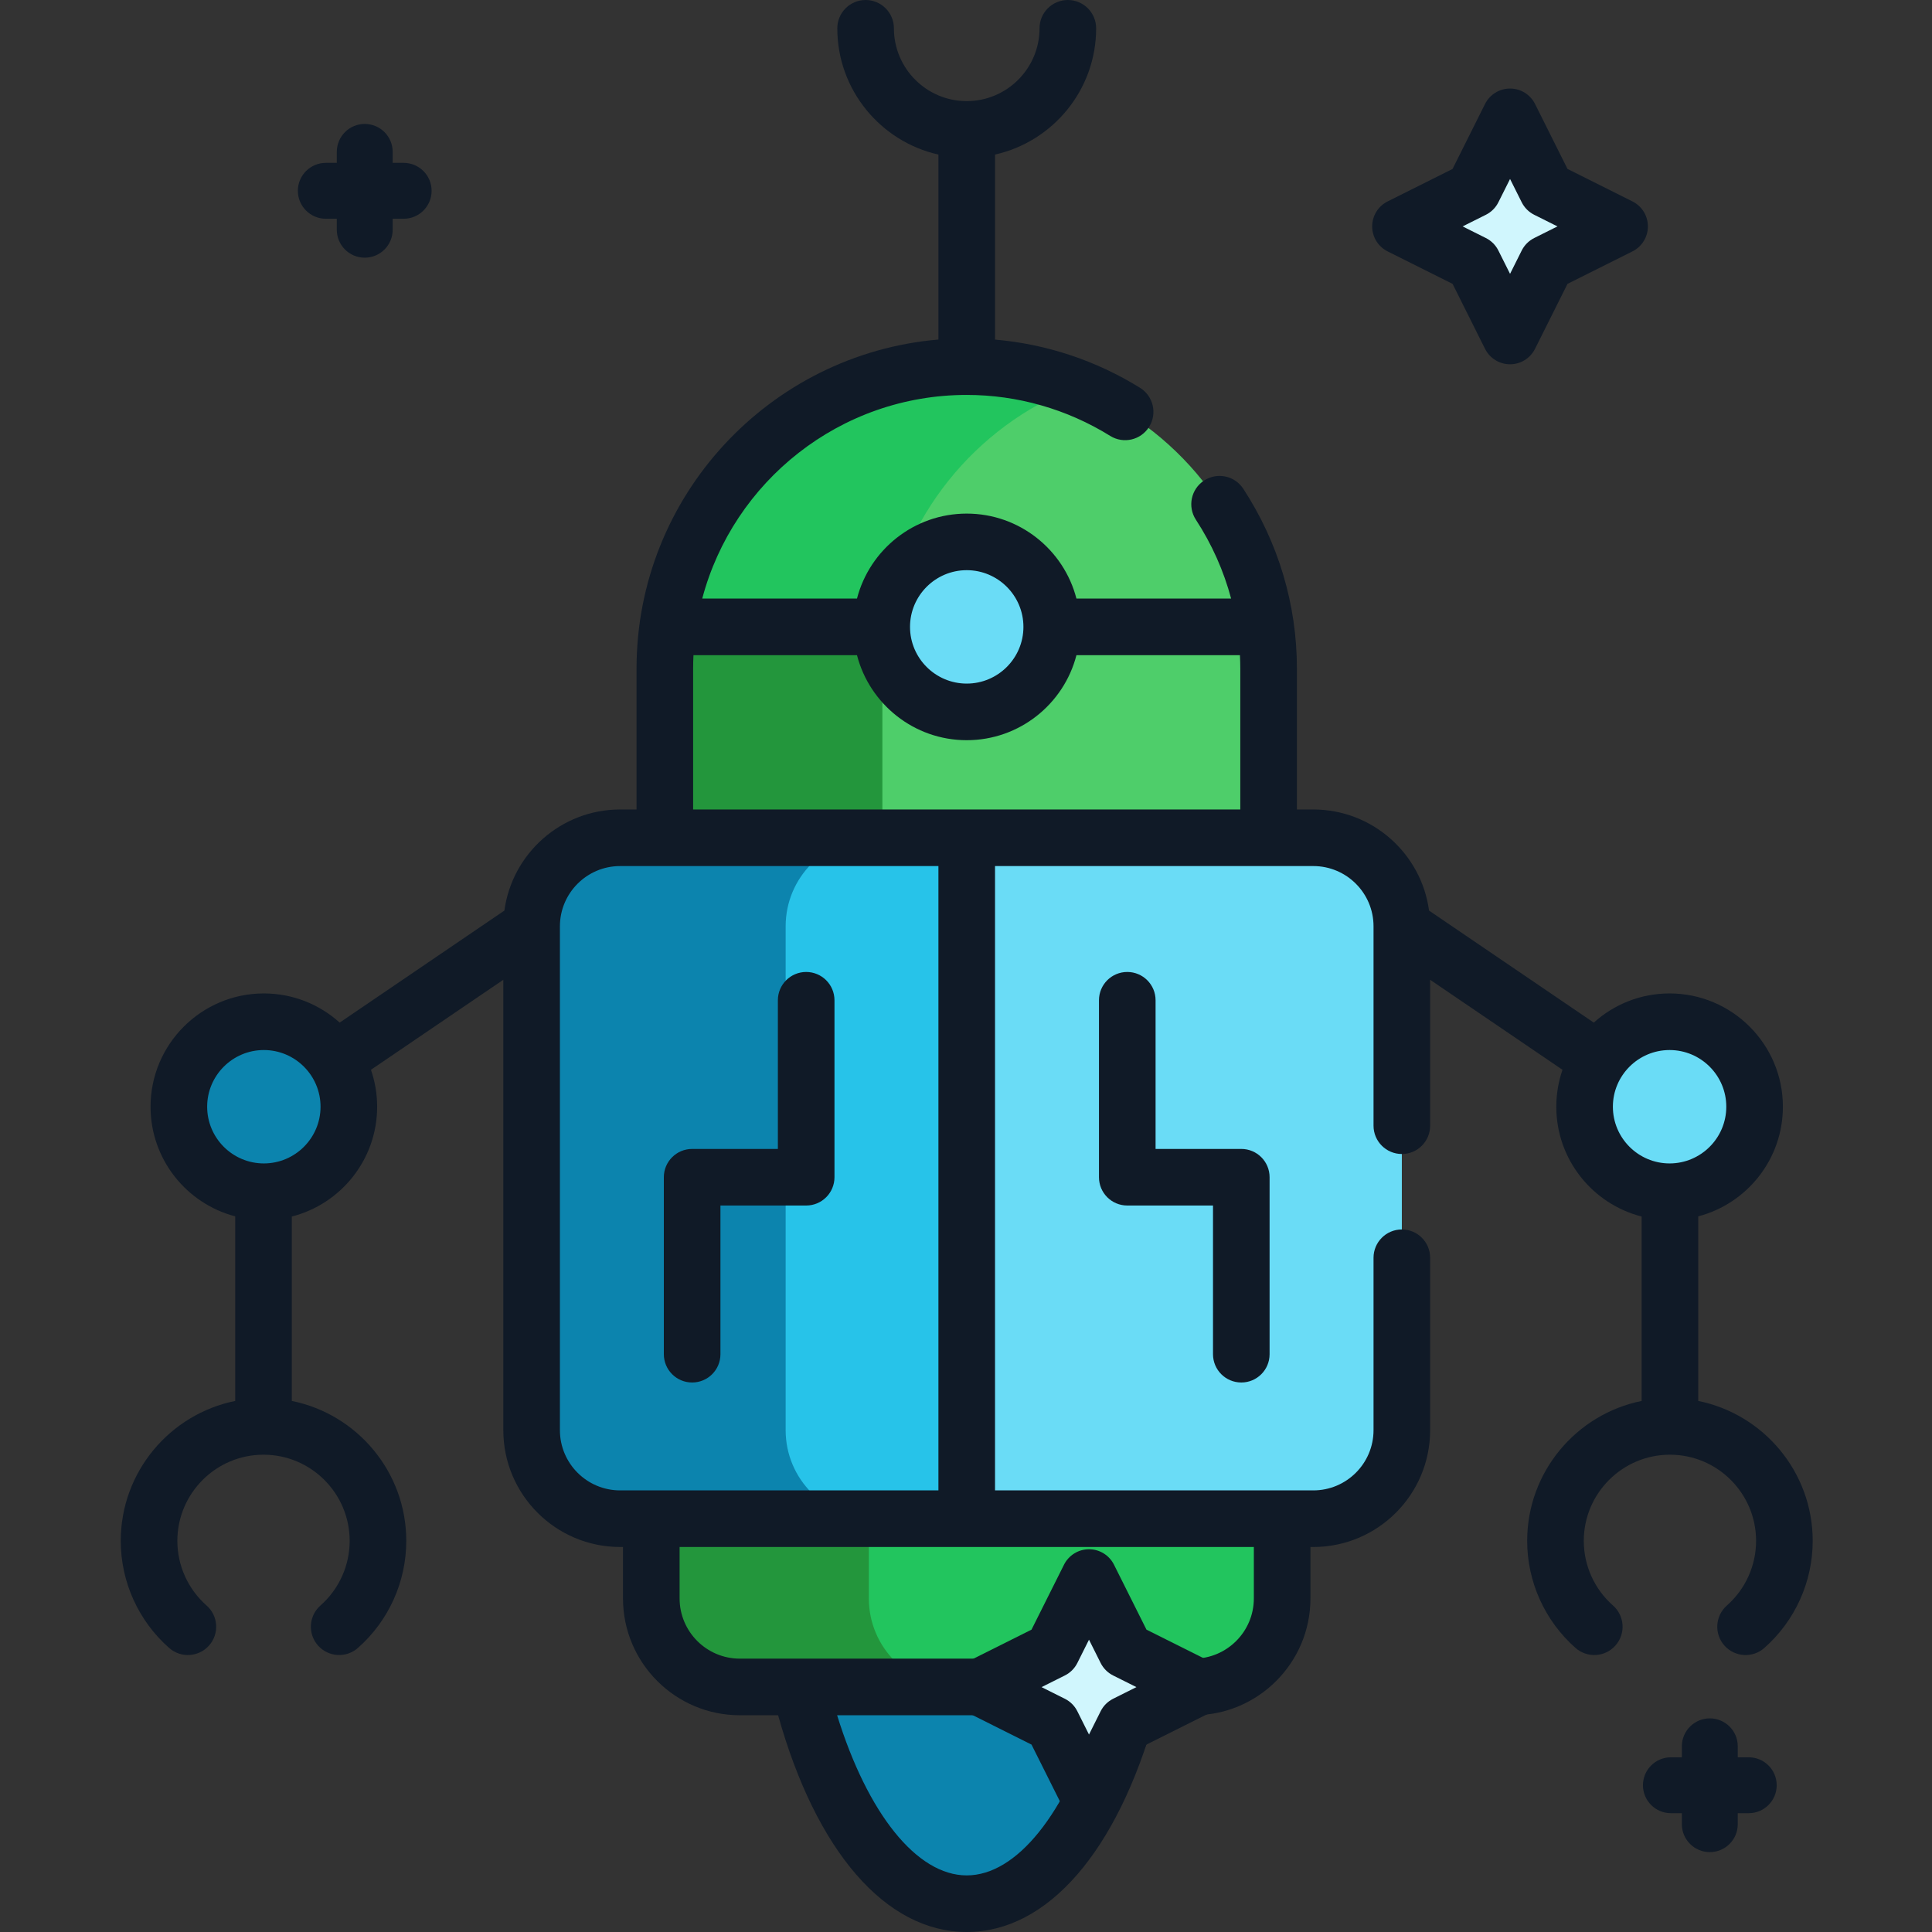 <svg width="80" height="80" viewBox="0 0 80 80" fill="none" xmlns="http://www.w3.org/2000/svg">
<rect x="0" y="0" width="80" height="80" fill="#333333" stroke="none"/>
<g clip-path="url(#clip0_3458_26270)">
<path d="M44.534 16.027H42.882L38.77 18.494L36.319 23.025V26.567H51.684L52.408 25.959C51.775 21.421 48.684 17.644 44.534 16.027Z" fill="#4ECE6A"/>
<path d="M44.534 16.027C43.135 15.482 41.616 15.182 40.03 15.182C33.739 15.182 28.498 19.892 27.652 25.959L28.403 26.567H37.411L36.66 25.959C37.294 21.421 40.385 17.644 44.534 16.027Z" fill="#22C55E"/>
<path d="M52.408 25.959H36.319V36.333H50.771L52.53 34.691V27.682C52.53 27.098 52.486 26.523 52.408 25.959Z" fill="#4ECE6A"/>
<path d="M36.538 27.682C36.538 27.097 36.582 26.523 36.661 25.959H27.652C27.573 26.523 27.53 27.098 27.53 27.682V34.691L29.276 36.333H38.284L36.538 34.691V27.682Z" fill="#23963C"/>
<path d="M40.03 29.479C41.974 29.479 43.55 27.903 43.55 25.959C43.55 24.015 41.974 22.439 40.03 22.439C38.086 22.439 36.51 24.015 36.51 25.959C36.51 27.903 38.086 29.479 40.03 29.479Z" fill="#6ADCF6"/>
<path d="M45.955 69.015H33.923L33.123 69.854C34.429 75.19 37.032 78.828 40.03 78.828C43.027 78.828 45.63 75.19 46.936 69.854L45.955 69.015Z" fill="#0C84AE"/>
<path d="M52.205 61.88H35.727V66.811L36.606 68.755L38.051 69.663C38.051 69.663 38.435 69.754 38.853 69.854H49.425C51.45 69.854 53.091 68.212 53.091 66.188V62.887L52.205 61.88Z" fill="#22C55E"/>
<path d="M35.977 66.188V62.887L37.475 61.88H28.467L26.969 62.887V66.188C26.969 68.213 28.61 69.854 30.634 69.854H39.643C37.618 69.854 35.977 68.213 35.977 66.188Z" fill="#23963C"/>
<path d="M40.03 34.691H34.918C34.306 34.902 33.754 35.089 33.754 35.089L31.997 37.192V59.926L33.306 62.036L34.445 62.648L35.351 62.887H40.03L40.643 61.984V35.089L40.03 34.691Z" fill="#27C3E9"/>
<path d="M32.532 59.221V38.357C32.532 36.332 34.173 34.691 36.197 34.691H25.678C23.654 34.691 22.013 36.332 22.013 38.357V59.221C22.013 61.245 23.654 62.886 25.678 62.886H36.197C34.173 62.886 32.532 61.245 32.532 59.221Z" fill="#0C84AE"/>
<path d="M40.03 62.886H54.381C56.406 62.886 58.047 61.245 58.047 59.221V38.357C58.047 36.332 56.406 34.691 54.381 34.691H40.03V62.886Z" fill="#6ADCF6"/>
<path d="M69.134 49.348C71.078 49.348 72.654 47.772 72.654 45.828C72.654 43.884 71.078 42.308 69.134 42.308C67.19 42.308 65.614 43.884 65.614 45.828C65.614 47.772 67.19 49.348 69.134 49.348Z" fill="#6ADCF6"/>
<path d="M10.926 49.348C12.87 49.348 14.445 47.772 14.445 45.828C14.445 43.884 12.87 42.308 10.926 42.308C8.982 42.308 7.406 43.884 7.406 45.828C7.406 47.772 8.982 49.348 10.926 49.348Z" fill="#0C84AE"/>
<path d="M70.32 58.01V50.367C72.335 49.84 73.826 48.005 73.826 45.827C73.826 43.24 71.721 41.136 69.134 41.136C67.928 41.136 66.827 41.593 65.995 42.344L59.174 37.706C58.855 35.345 56.828 33.519 54.381 33.519H53.702V27.681C53.702 25.036 52.934 22.462 51.481 20.238C51.126 19.695 50.4 19.544 49.859 19.898C49.317 20.252 49.165 20.978 49.519 21.52C50.181 22.534 50.671 23.636 50.978 24.786H44.573C44.052 22.764 42.212 21.267 40.03 21.267C37.847 21.267 36.008 22.764 35.486 24.786H29.078C30.361 19.938 34.784 16.353 40.03 16.353C42.128 16.353 44.182 16.94 45.971 18.05C46.521 18.392 47.243 18.223 47.584 17.673C47.926 17.123 47.757 16.401 47.207 16.059C45.381 14.926 43.325 14.246 41.202 14.062V6.4C43.595 5.864 45.389 3.724 45.389 1.172C45.389 0.525 44.864 0 44.217 0C43.569 0 43.045 0.525 43.045 1.172C43.045 2.835 41.692 4.187 40.03 4.187C38.367 4.187 37.015 2.835 37.015 1.172C37.015 0.525 36.49 0 35.843 0C35.196 0 34.671 0.525 34.671 1.172C34.671 3.724 36.465 5.864 38.858 6.4V14.06C31.866 14.656 26.358 20.537 26.358 27.681V33.519H25.678C23.232 33.519 21.205 35.345 20.886 37.705L14.065 42.344C13.233 41.593 12.132 41.136 10.925 41.136C8.338 41.136 6.234 43.24 6.234 45.827C6.234 48.005 7.725 49.84 9.74 50.367V58.01C7.039 58.555 5 60.946 5 63.804C5 65.5 5.731 67.117 7.005 68.239C7.49 68.667 8.231 68.62 8.659 68.135C9.087 67.649 9.04 66.909 8.554 66.481C7.785 65.803 7.344 64.828 7.344 63.804C7.344 61.837 8.944 60.236 10.912 60.236C12.879 60.236 14.479 61.837 14.479 63.804C14.479 64.827 14.038 65.803 13.27 66.48C12.784 66.908 12.737 67.649 13.165 68.134C13.593 68.62 14.333 68.666 14.819 68.239C16.093 67.116 16.823 65.5 16.823 63.804C16.823 60.945 14.784 58.555 12.083 58.01V50.374C14.112 49.857 15.617 48.015 15.617 45.827C15.617 45.292 15.526 44.778 15.36 44.298L20.841 40.571V59.22C20.841 61.888 23.011 64.058 25.679 64.058H25.797V66.187C25.797 68.855 27.967 71.025 30.635 71.025H32.22C33.796 76.664 36.679 80 40.03 80C43.381 80 46.264 76.664 47.84 71.025H49.425C52.093 71.025 54.263 68.855 54.263 66.187V64.058H54.381C57.049 64.058 59.219 61.888 59.219 59.22V52.081C59.219 51.434 58.695 50.909 58.047 50.909C57.4 50.909 56.875 51.434 56.875 52.081V59.22C56.875 60.595 55.757 61.714 54.381 61.714C52.723 61.714 42.86 61.714 41.202 61.714V35.862H54.381C55.757 35.862 56.875 36.981 56.875 38.356V46.613C56.875 47.26 57.4 47.785 58.047 47.785C58.695 47.785 59.219 47.26 59.219 46.613V40.571L64.7 44.298C64.534 44.778 64.443 45.292 64.443 45.827C64.443 48.015 65.948 49.857 67.977 50.374V58.01C65.276 58.555 63.237 60.946 63.237 63.804C63.237 65.5 63.968 67.117 65.241 68.239C65.727 68.667 66.468 68.62 66.895 68.134C67.323 67.649 67.276 66.908 66.791 66.48C66.022 65.803 65.581 64.828 65.581 63.804C65.581 61.837 67.181 60.236 69.149 60.236C71.116 60.236 72.716 61.837 72.716 63.804C72.716 64.828 72.275 65.803 71.506 66.481C71.02 66.909 70.973 67.649 71.401 68.135C71.829 68.62 72.569 68.668 73.055 68.24C74.329 67.117 75.06 65.501 75.06 63.804C75.06 60.946 73.02 58.555 70.32 58.01ZM10.925 48.175C9.631 48.175 8.578 47.122 8.578 45.827C8.578 44.533 9.631 43.48 10.925 43.48C12.22 43.48 13.273 44.533 13.273 45.827C13.273 47.122 12.22 48.175 10.925 48.175ZM40.03 23.61C41.324 23.61 42.378 24.663 42.378 25.958C42.378 27.253 41.324 28.306 40.03 28.306C38.735 28.306 37.682 27.253 37.682 25.958C37.682 24.664 38.735 23.61 40.03 23.61ZM25.678 61.714C24.303 61.714 23.185 60.596 23.185 59.22V38.356C23.185 36.981 24.303 35.862 25.678 35.862H38.858V61.714C37.2 61.714 27.337 61.714 25.678 61.714ZM40.03 77.656C37.963 77.656 35.927 75.1 34.663 71.025H45.397C44.133 75.1 42.097 77.656 40.03 77.656ZM51.919 64.058V66.187C51.919 67.563 50.8 68.681 49.425 68.681C47.799 68.681 33.643 68.681 30.635 68.681C29.26 68.681 28.141 67.563 28.141 66.187V64.058H51.919ZM51.358 33.519H28.701V27.681C28.701 27.497 28.706 27.313 28.715 27.13H35.486C36.008 29.152 37.847 30.65 40.03 30.65C42.212 30.65 44.052 29.152 44.573 27.13H51.343C51.352 27.314 51.358 27.497 51.358 27.681V33.519ZM69.134 48.175C67.84 48.175 66.786 47.122 66.786 45.827C66.786 44.533 67.84 43.48 69.134 43.48C70.429 43.48 71.482 44.533 71.482 45.827C71.482 47.122 70.429 48.175 69.134 48.175Z" fill="#101A27"/>
<path d="M51.4 57.246C52.047 57.246 52.571 56.722 52.571 56.074V48.746C52.571 48.099 52.047 47.575 51.4 47.575H47.85V41.419C47.85 40.771 47.325 40.247 46.678 40.247C46.03 40.247 45.506 40.771 45.506 41.419V48.746C45.506 49.394 46.03 49.918 46.678 49.918H50.228V56.074C50.228 56.722 50.752 57.246 51.4 57.246Z" fill="#101A27"/>
<path d="M33.382 40.247C32.735 40.247 32.21 40.771 32.21 41.419V47.575H28.66C28.013 47.575 27.488 48.099 27.488 48.746V56.074C27.488 56.722 28.013 57.246 28.66 57.246C29.308 57.246 29.832 56.722 29.832 56.074V49.918H33.382C34.029 49.918 34.554 49.394 34.554 48.746V41.419C34.554 40.771 34.029 40.247 33.382 40.247Z" fill="#101A27"/>
<path d="M49.369 70.093L46.657 71.449C46.627 71.464 46.603 71.489 46.588 71.518L45.232 74.231C45.175 74.344 45.012 74.344 44.956 74.231L43.599 71.518C43.584 71.488 43.56 71.464 43.53 71.449L40.818 70.093C40.705 70.036 40.705 69.874 40.818 69.817L43.53 68.461C43.56 68.446 43.584 68.421 43.599 68.392L44.956 65.679C45.012 65.566 45.175 65.566 45.232 65.679L46.588 68.392C46.603 68.422 46.627 68.446 46.657 68.461L49.369 69.817C49.483 69.874 49.483 70.036 49.369 70.093Z" fill="#D0F6FD"/>
<path d="M66.803 9.609L64.091 10.965C64.061 10.98 64.037 11.004 64.022 11.034L62.666 13.746C62.609 13.86 62.447 13.86 62.39 13.746L61.033 11.034C61.019 11.004 60.994 10.98 60.965 10.965L58.252 9.609C58.139 9.552 58.139 9.39 58.252 9.333L60.965 7.976C60.994 7.961 61.019 7.937 61.033 7.907L62.39 5.195C62.446 5.081 62.609 5.081 62.666 5.195L64.022 7.907C64.037 7.937 64.061 7.961 64.091 7.976L66.803 9.333C66.917 9.39 66.917 9.552 66.803 9.609Z" fill="#D0F6FD"/>
<path d="M69.642 72.311L69.642 72.766L69.188 72.766C68.549 72.766 68.031 73.284 68.031 73.923C68.031 74.562 68.549 75.08 69.188 75.08L69.642 75.08L69.642 75.535C69.642 76.174 70.161 76.692 70.8 76.692C71.439 76.692 71.957 76.174 71.957 75.535L71.957 75.08L72.412 75.08C73.051 75.08 73.569 74.562 73.569 73.923C73.569 73.284 73.051 72.766 72.412 72.766L71.957 72.766L71.957 72.311C71.957 71.672 71.439 71.154 70.8 71.154C70.161 71.154 69.642 71.672 69.642 72.311Z" fill="#101A27"/>
<path d="M16.26 9.513L16.26 9.058L16.715 9.058C17.354 9.058 17.872 8.54 17.872 7.901C17.872 7.261 17.354 6.744 16.715 6.744L16.26 6.744L16.26 6.289C16.26 5.65 15.742 5.132 15.103 5.132C14.464 5.132 13.946 5.65 13.946 6.289L13.946 6.744L13.491 6.744C12.852 6.744 12.334 7.261 12.334 7.901C12.334 8.54 12.852 9.058 13.491 9.058L13.946 9.058L13.946 9.513C13.946 10.152 14.464 10.67 15.103 10.67C15.742 10.67 16.26 10.152 16.26 9.513Z" fill="#101A27"/>
<path d="M44.058 64.791L42.713 67.48L40.024 68.825C39.632 69.021 39.384 69.421 39.384 69.86C39.384 70.298 39.632 70.699 40.024 70.895L42.713 72.24L44.058 74.929C44.254 75.321 44.655 75.569 45.093 75.569C45.531 75.569 45.932 75.321 46.128 74.929L47.472 72.24L50.162 70.895C50.554 70.699 50.801 70.298 50.801 69.86C50.801 69.421 50.554 69.021 50.162 68.825L47.473 67.48L46.128 64.791C45.932 64.398 45.531 64.151 45.093 64.151C44.655 64.151 44.254 64.399 44.058 64.791ZM45.575 68.86C45.687 69.084 45.869 69.266 46.093 69.378L47.057 69.86L46.093 70.342C45.868 70.454 45.687 70.635 45.575 70.86L45.093 71.824L44.611 70.86C44.499 70.635 44.317 70.454 44.093 70.342L43.129 69.86L44.093 69.378C44.318 69.266 44.499 69.084 44.611 68.86L45.093 67.896L45.575 68.86Z" fill="#101A27"/>
<path d="M61.492 4.306L60.148 6.995L57.459 8.34C57.066 8.536 56.819 8.937 56.819 9.375C56.819 9.813 57.066 10.214 57.459 10.41L60.148 11.755L61.492 14.444C61.688 14.836 62.089 15.084 62.527 15.084C62.966 15.084 63.366 14.836 63.562 14.444L64.907 11.755L67.596 10.41C67.988 10.214 68.236 9.813 68.236 9.375C68.236 8.937 67.988 8.536 67.596 8.34L64.907 6.995L63.563 4.306C63.367 3.914 62.966 3.666 62.528 3.666C62.09 3.666 61.688 3.914 61.492 4.306ZM63.01 8.375C63.122 8.599 63.303 8.781 63.527 8.893L64.491 9.375L63.527 9.857C63.303 9.969 63.122 10.151 63.01 10.375L62.528 11.339L62.045 10.375C61.934 10.151 61.752 9.969 61.528 9.857L60.564 9.375L61.528 8.893C61.752 8.781 61.934 8.599 62.045 8.375L62.528 7.411L63.01 8.375Z" fill="#101A27"/>
</g>
<defs>
<clipPath id="clip0_3458_26270">
<rect width="80" height="80" fill="white"/>
</clipPath>
</defs>
</svg>
